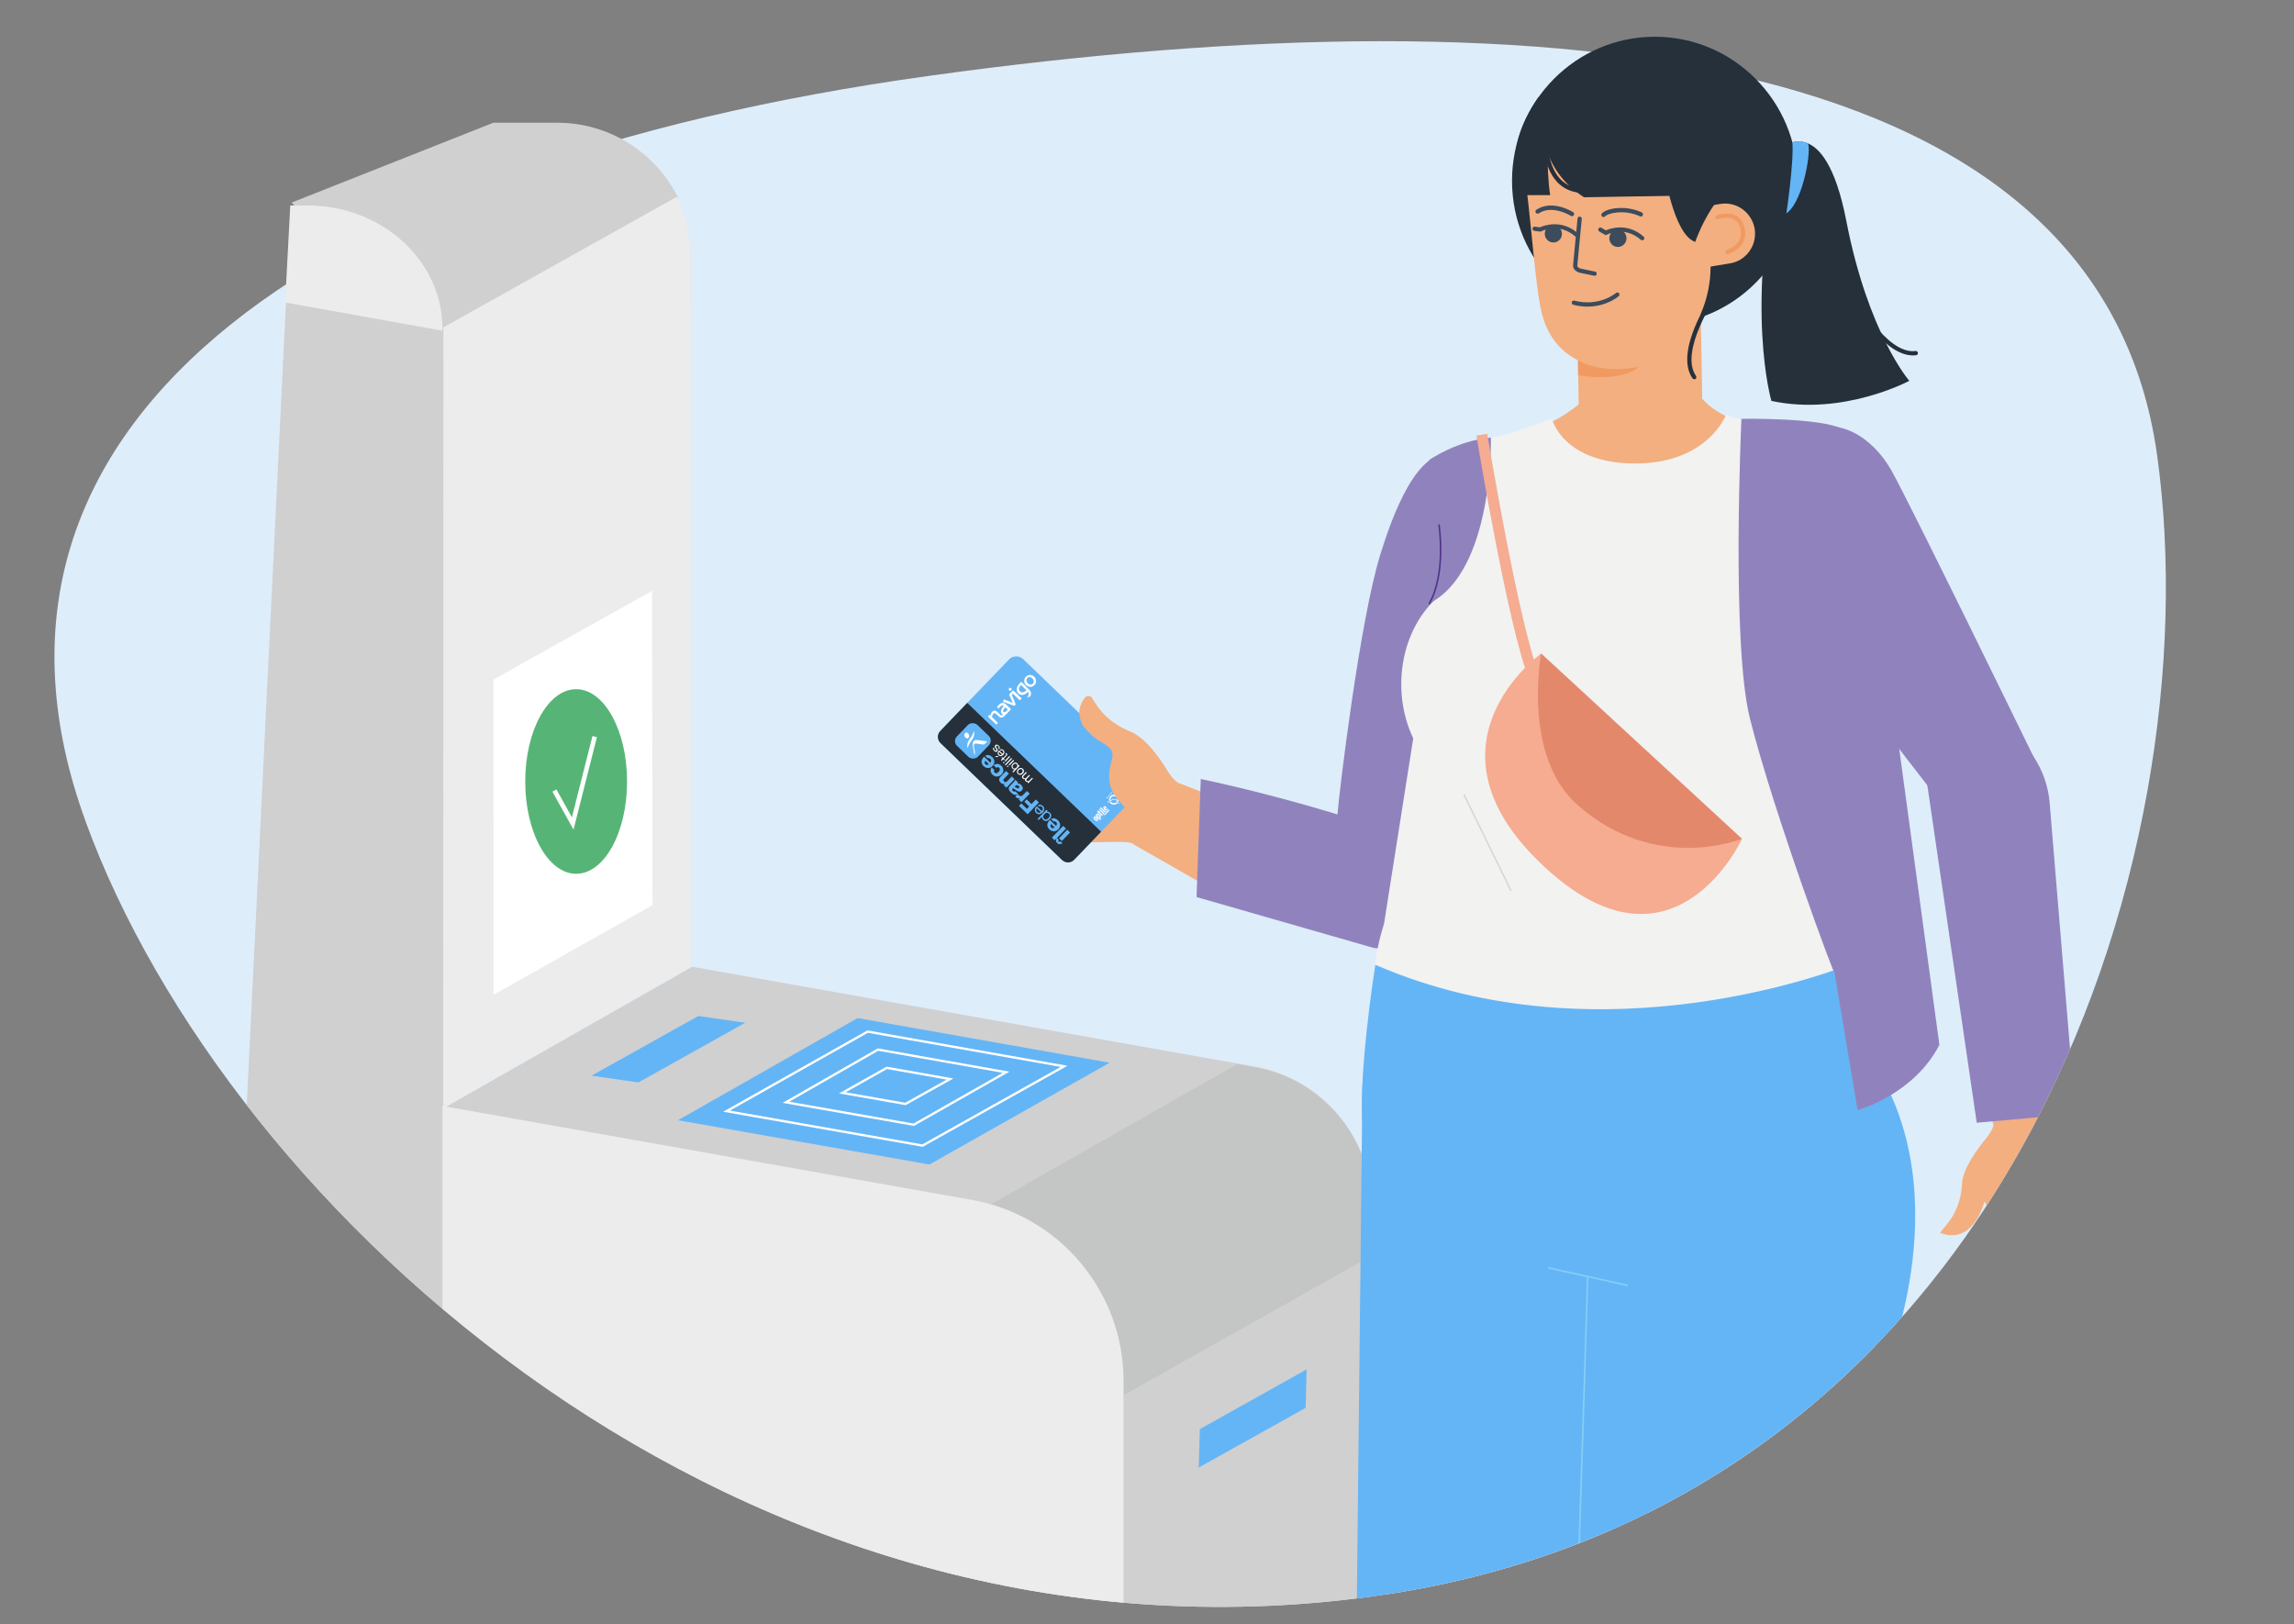 <?xml version="1.0" encoding="utf-8"?>
<svg xmlns="http://www.w3.org/2000/svg" xmlns:xlink="http://www.w3.org/1999/xlink" id="Calque_1" viewBox="0 0 500 354.07">
  <rect x="0" y="0" width="500" height="354.07" fill="#808080" stroke="none"/>
  <defs>
    <style>
      .cls-1, .cls-2, .cls-3, .cls-4, .cls-5, .cls-6, .cls-7, .cls-8 {
        fill: none;
      }

      .cls-9 {
        fill: #e4886c;
      }

      .cls-10 {
        fill: #d0d0d0;
      }

      .cls-11 {
        fill: #f2f2f1;
      }

      .cls-2, .cls-3, .cls-4, .cls-5, .cls-6, .cls-7, .cls-8 {
        stroke-miterlimit: 10;
      }

      .cls-2, .cls-4 {
        stroke: #fff;
      }

      .cls-12 {
        fill: #f5ac90;
      }

      .cls-13 {
        fill: #25303b;
      }

      .cls-14 {
        fill: #f1d1c4;
      }

      .cls-15 {
        fill: #deedfa;
      }

      .cls-16 {
        fill: #f09a62;
      }

      .cls-17 {
        fill: #64b5f6;
      }

      .cls-18 {
        fill: #c4c5c5;
      }

      .cls-3 {
        stroke: #4f338b;
      }

      .cls-3, .cls-5, .cls-6, .cls-8 {
        stroke-linecap: round;
        stroke-width: .34px;
      }

      .cls-4 {
        stroke-width: .5px;
      }

      .cls-19 {
        fill: #fff;
      }

      .cls-5 {
        stroke: #85cff4;
      }

      .cls-20 {
        fill: #3c4c5c;
      }

      .cls-21 {
        fill: #f3af80;
      }

      .cls-6 {
        stroke: #c4c4c4;
      }

      .cls-22 {
        fill: #9083bd;
      }

      .cls-7 {
        stroke: #f5ac90;
        stroke-width: 2.39px;
      }

      .cls-8 {
        stroke: #d7d7d6;
      }

      .cls-23 {
        fill: #65b5e6;
      }

      .cls-24 {
        fill: #56b576;
      }

      .cls-25 {
        clip-path: url(#clippath);
      }

      .cls-26 {
        fill: #ececec;
      }
    </style>
    <clipPath id="clippath">
      <path class="cls-1" d="M18.67,179.08C-12.3,94.23-19.74,20.53,117.7-1.18c264.69-41.8,340.24,12.23,352.47,100.45,12.22,88.21-33.08,229.59-170.92,248.69-137.83,19.1-249.63-84.03-280.59-168.88h0Z"/>
    </clipPath>
  </defs>
  <path class="cls-15" d="M18.67,179.08C-12.3,94.23,64.83,35.61,202.66,16.51c137.83-19.1,255.29-5.45,267.51,82.76,12.22,88.21-33.08,229.59-170.92,248.69-137.83,19.1-249.63-84.03-280.59-168.88h0Z"/>
  <g class="cls-25">
    <g>
      <g>
        <g>
          <path class="cls-10" d="M150.89,210.74l-54.3,30.89,148.12,490.86,54.3-30.89v-438.58c0-15.04-10.79-27.91-25.6-30.54l-122.52-21.74Z"/>
          <line class="cls-10" x1="96.54" y1="241.63" x2="244.66" y2="267.91"/>
          <path class="cls-10" d="M63.58,44.15l28.14,31.51,56.01-32.72c-4.84-9.6-14.79-16.19-26.28-16.19h-13.91"/>
          <path class="cls-10" d="M147.43,43.45l-38.58,23.54h41.7v-11.27c-.14-4.4-1.25-8.56-3.12-12.26Z"/>
          <path class="cls-26" d="M147.43,42.95l-50.99,28.52-.21,170.18,54.31-30.9V55.22c-.14-4.4-1.25-8.56-3.12-12.27Z"/>
          <polygon class="cls-10" points="62.36 65.32 31.54 695.87 96.44 707.11 96.65 71.5 62.36 65.32"/>
          <polygon class="cls-17" points="202.58 253.84 147.77 244.19 186.93 221.92 241.86 231.65 202.58 253.84"/>
          <path class="cls-18" d="M299,263.19c0-15.04-10.79-27.91-25.6-30.54l-3.78-.67-117.75,66.99,64.61,21.13,82.51-46.4v-10.51Z"/>
          <path class="cls-26" d="M96.44,241.08v466.53l148.45,25.45v-432.04c0-19.44-13.94-36.07-33.08-39.47l-115.37-20.47Z"/>
          <polygon class="cls-17" points="139.14 235.95 128.92 234.48 152.2 221.47 162.43 222.94 139.14 235.95"/>
          <polygon class="cls-17" points="261.28 319.89 261.51 311.52 284.79 298.51 284.57 306.89 261.28 319.89"/>
          <polygon class="cls-19" points="107.57 216.86 142.22 197.3 142.11 128.8 107.54 148.14 107.57 216.86"/>
          <path class="cls-26" d="M96.44,80.86v-9.22c0-14.83-13.17-26.85-29.42-26.85h-3.75l-1.12,21.14,34.29,6.16"/>
          <polygon class="cls-4" points="201.07 249.72 158.36 242.21 189.12 224.87 231.93 232.44 201.07 249.72"/>
          <polygon class="cls-4" points="199.16 245.17 171.3 240.28 191.37 228.79 219.29 233.73 199.16 245.17"/>
          <polygon class="cls-4" points="197.35 240.64 183.6 238.22 193.29 232.77 207.08 235.21 197.35 240.64"/>
        </g>
        <ellipse class="cls-24" cx="125.58" cy="170.35" rx="11.1" ry="20.12"/>
        <polyline class="cls-2" points="120.84 172.32 124.83 179.5 129.62 160.56"/>
      </g>
      <g>
        <g>
          <g>
            <path class="cls-21" d="M238.02,167.61c-.63.22-2.02.51-5,.8-1.01.1-2.06.18-3.14.27-.71.06-1.37.39-1.8.95-1.1,1.42-.68,2.79-.07,3.92.23.43.68.69,1.16.71,4.21.14,8.06.31,9.6.45.69-.65-.72-7.06-.74-7.1Z"/>
            <path class="cls-21" d="M256.65,170.62c-.81-.64-1.51-1.43-2.06-2.35-1.43-2.39-4.71-7.33-8.16-8.74-4.76-1.94-6.81-4.74-7.95-6.61-.59-.96-2.03-.96-2.57.04-2.76,5.14,4.42,9.68,4.42,9.68,0,0,.17.71-5.59-.86-1.85-.5-3.86-1.1-5.87-1.71-2.25,0-3.29,2.23-2.73,4.21.14.52.54.93,1.04,1.15,2.18,1,4.06,1.88,5,2.35.32.16.79,13.03,1.07,13.4,3.88.89,12.83,2.47,12.83,2.47.4.06.78.2,1.1.42l12.8,5.74,4.9-16.03-8.23-3.18v.02Z"/>
            <path class="cls-21" d="M244.35,172.91c-.62.25-1.98.61-4.95,1.03-2.9.41-4.82.11-7.89.47-.32.03-2.05.14-2.6,1.3-.79,1.63-.73,2.47.49,3.82.31.34.74.53,1.2.52,5.87-.1,12.7-.17,14.89-.07.65-.69-1.12-7.03-1.14-7.06h.01Z"/>
            <path class="cls-21" d="M243.82,178.24c-.41.14-1.27.37-3.12.62-3.83.53-7-.32-8.31,1.34-1.45,1.85.2,3.57,1.98,3.5,2.14-.08,9.18-.24,11.39-.17.47-.41-1.94-5.28-1.95-5.29h.01Z"/>
          </g>
          <g>
            <rect class="cls-17" x="214.29" y="145.22" width="25.69" height="40.5" rx="2.06" ry="2.06" transform="translate(-49.58 214.44) rotate(-46.11)"/>
            <path class="cls-13" d="M240.01,181.28l-5.91,6.16c-.7.72-1.85.74-2.57.06l-26.56-25.55c-.72-.7-.74-1.85-.06-2.57l5.91-6.16,29.18,28.08h0Z"/>
            <g>
              <rect class="cls-17" x="208.87" y="158.32" width="6.36" height="6.36" rx="1.45" ry="1.45" transform="translate(-51.35 202.35) rotate(-46.11)"/>
              <g>
                <path class="cls-19" d="M211.19,160.13c.13.33.02.69-.24.79-.27.1-.59-.09-.71-.42-.13-.33-.02-.69.24-.79.27-.1.59.09.71.42"/>
                <path class="cls-19" d="M213.04,161.32c-.93-.13-1.11.62-.99,1.36.1.59.19,1.1.3,1.72.02.14.1.12.13-.01s.03-.3,0-.49c-.04-.25-.16-.9-.23-1.3-.07-.37.18-.58.55-.52.43.07.97.14,1.45.21.33.04.71-.41.87-.61.03-.03.01-.07-.02-.08-.28-.03-1.22-.17-2.08-.29h.01Z"/>
              </g>
              <path class="cls-19" d="M212.21,159.52c-.25.82-.44.96-.82,1.51s-.61.99-.56,1.77c0,.2.06.33.13.1.25-.82.44-.96.82-1.51s.61-.99.56-1.77c0-.2-.06-.33-.13-.1Z"/>
            </g>
            <g>
              <path class="cls-19" d="M220.76,150.52l-.28.29h0l-.5.51s-.03.07-.02.1h0l.79,1.78-1.95-.75-.19.52.08.03c.54.19,1.07.39,1.59.56.42.16.73.27.82.3l.29-.3c-.03-.1-.17-.41-.34-.85-.18-.44-.35-.86-.52-1.27l.24-.24,1.45,1.4s.09.03.12,0l.28-.29s.03-.09,0-.12l-1.72-1.65s-.09-.03-.12,0h-.02ZM220.12,149.91l-.28.29s-.03.09,0,.12l.28.27s.09.03.12,0l.28-.29s.03-.09,0-.12l-.28-.27s-.09-.03-.12,0Z"/>
              <path class="cls-19" d="M217.15,157.96l.37-.38s-.71-.69-.81-.79-.22-.21-.34-.33c-.09-.08-.14-.14-.18-.17.03-.16.08-.29.13-.42.06-.14.12-.24.18-.3.11-.11.2-.14.27-.14.08,0,.19.06.32.18.06.06.14.13.27.24s.21.2.27.25l.17.17h0c.08.07.17.12.25.13.12.02.24.02.35,0,.12-.03.24-.11.37-.19.12-.08.24-.19.35-.31l.38-.4h.01s.8-.84.8-.84c0,0,.03-.07.01-.1,0,0,0-.01-.02-.02h-.01s-.06-.07-.23-.24-.41-.4-.71-.68c-.18-.17-.32-.28-.45-.33-.13-.06-.27-.08-.4-.07-.14,0-.29.06-.43.14-.13.09-.28.2-.41.34-.09.09-.16.17-.2.22s-.08.09-.1.11l-.04.06.3.38.07-.07c.06-.07.1-.12.13-.16s.08-.08.12-.13c.08-.08.16-.14.21-.2.07-.06.13-.09.19-.11.09-.04.18-.06.24-.03.06.01.12.03.19.09-.12.16-.22.3-.31.43-.1.16-.17.29-.21.4-.07.18-.1.35-.08.51.01.17.09.31.21.43.08.08.17.12.25.16-.01,0-.02.02-.04.03-.07.06-.12.09-.18.11-.07.03-.13.04-.19.03-.04,0-.1-.03-.13-.07h0l-.11-.11c-.07-.07-.16-.14-.25-.25-.1-.1-.23-.23-.38-.37-.18-.17-.37-.25-.56-.25s-.39.09-.54.24c-.08.08-.16.2-.22.34-.06.12-.11.29-.17.48l-.17-.17-.38.39,1.85,1.78v-.03ZM219.36,154.38c.1.1.19.18.24.23l.06.06s-.03.03-.04.06c-.03.03-.06.07-.08.09-.08.08-.14.14-.21.2-.07.06-.14.11-.21.14-.09.04-.17.07-.23.08-.07,0-.12-.02-.19-.08-.06-.06-.07-.1-.07-.18,0-.09.02-.17.07-.23.04-.11.12-.23.23-.38.07-.1.13-.18.18-.22.04.04.09.09.13.12l.13.12h-.01Z"/>
              <path class="cls-19" d="M225.09,149.61c-.14.07-.29.11-.44.12h0c-.18,0-.35-.02-.53-.09h0c-.18-.07-.33-.17-.47-.3h0c-.13-.13-.23-.27-.3-.42h0c-.07-.16-.11-.32-.11-.5h0c0-.17.03-.32.09-.48h0c.07-.16.16-.29.28-.41h0c.12-.12.25-.22.4-.29h0c.14-.07.3-.1.45-.11h0c.18,0,.35.02.51.09h0c.16.07.31.17.44.3h0c.13.13.24.28.31.45h0c.08.17.11.34.1.53h0c0,.16-.03.3-.09.43h0c-.06.14-.14.28-.27.4h0c-.11.12-.24.21-.38.28h0ZM223.77,148.05c-.03.07-.04.16-.04.24h0c0,.11.02.22.08.33h0c.06.12.13.22.22.31h0c.11.1.22.18.34.23h0c.12.06.24.07.38.06h0c.08,0,.14-.03.21-.07h0c.07-.03.13-.08.19-.14h0c.07-.07.11-.13.14-.22h0c.03-.08.04-.16.04-.24h0c0-.11-.02-.23-.08-.34h0c-.06-.11-.12-.22-.22-.31h0c-.1-.1-.21-.17-.33-.22h0c-.12-.06-.24-.08-.38-.07h0c-.08,0-.14.02-.22.06h0c-.08.03-.14.09-.2.14h0c-.07.08-.12.14-.14.22h0v.02Z"/>
              <path class="cls-19" d="M223.56,149.54c-.19-.18-.38-.37-.58-.56-.09-.09-.17-.16-.22-.21l-.11-.11s-.09-.03-.12,0h0l-.19.2c-.18.19-.31.34-.42.5s-.19.31-.24.48c-.08.23-.09.45-.06.69.04.22.16.43.32.6s.35.28.54.32.37.04.54,0c.18-.03.37-.11.54-.23s.33-.24.48-.39l.02-.02c.08.09.13.19.16.29.02.11,0,.25-.07.43-.04.11-.12.23-.21.34-.03.03-.06.08-.09.11.22-.01.44-.06.66-.12.08-.13.13-.25.17-.38.06-.2.06-.4,0-.6s-.19-.39-.39-.59c-.11-.1-.23-.22-.37-.34s-.25-.24-.39-.37v-.03ZM223.6,150.32c.06.06.1.1.13.13h0c-.1.11-.2.2-.3.27-.11.07-.21.12-.31.16-.14.06-.28.07-.41.04s-.25-.09-.38-.2-.19-.23-.22-.38-.02-.29.03-.44c.04-.12.1-.22.16-.31.07-.09.13-.18.23-.29.12.11.23.22.34.32.12.12.23.22.31.3.16.16.3.29.41.4Z"/>
            </g>
            <g>
              <g>
                <path class="cls-19" d="M223.91,170.6l.14-.16h0c-.19.04-.37,0-.51-.16-.07-.07-.11-.13-.13-.21-.02-.08-.02-.16.02-.24-.09.02-.18.02-.27,0s-.17-.07-.23-.13c-.06-.06-.1-.1-.12-.16-.03-.06-.06-.11-.06-.16,0-.06,0-.11.02-.17s.06-.11.11-.17l.74-.78.18.17-.66.69s-.06.07-.08.1-.03.07-.04.1c0,.03,0,.07.01.11.01.03.04.08.09.12.09.08.18.12.28.12s.19-.04.27-.12l.63-.65.18.17-.66.69s-.06.07-.08.1-.03.07-.04.1c0,.03,0,.07.01.11.01.03.04.08.08.11.06.04.1.08.16.09s.11.02.16,0c.04,0,.1-.02.13-.04.04-.02.07-.04.09-.07l.63-.65.18.17-1.01,1.05-.17-.16-.03.02Z"/>
                <path class="cls-19" d="M222.69,168.82c-.09.04-.18.08-.27.08s-.18,0-.28-.03c-.09-.03-.18-.09-.27-.17s-.14-.17-.18-.25-.06-.18-.04-.27c0-.09.03-.18.07-.27.04-.09.1-.17.18-.24s.16-.14.24-.19.18-.08.27-.08.18,0,.28.03c.09.03.18.09.27.17s.14.17.18.25.06.18.04.27c0,.09-.02.18-.07.27s-.1.17-.18.24-.16.14-.24.19ZM222.87,168.26c.03-.07.04-.13.04-.19,0-.07,0-.12-.03-.18-.02-.06-.06-.11-.1-.14s-.1-.08-.16-.1c-.06-.02-.12-.03-.18-.02-.07,0-.12.02-.19.06s-.13.08-.19.14-.11.13-.13.2-.04.13-.06.19c0,.07,0,.12.03.18.02.06.06.11.1.14s.1.08.16.1.12.03.18.02c.07,0,.12-.02.19-.06s.13-.08.19-.14.11-.13.13-.2h.01Z"/>
                <path class="cls-19" d="M220.65,168.23l.52-.54h0c-.09.02-.17.02-.25,0-.09-.03-.17-.09-.24-.16-.08-.08-.13-.17-.17-.25s-.04-.18-.03-.27c0-.09.03-.18.08-.27s.1-.17.18-.24.16-.13.23-.19c.09-.04.17-.08.25-.09s.18,0,.27.03.18.08.25.16c.02.02.06.06.08.09s.04.08.07.12.03.09.04.13v.14h0l.13-.13.18.17-1.4,1.45-.18-.17h-.01ZM220.77,166.86c-.03.06-.06.12-.07.18,0,.07,0,.12.02.19s.06.12.11.18.12.09.18.11c.07.01.12.02.19,0,.07-.01.12-.03.18-.08.06-.03.11-.08.16-.13.04-.06.09-.11.12-.17.03-.06.06-.12.07-.19,0-.07,0-.12-.02-.19s-.06-.12-.12-.18-.12-.09-.19-.11c-.07-.01-.12-.01-.19,0s-.12.04-.18.08c-.06.03-.11.09-.17.13-.04.04-.09.1-.12.17h.03Z"/>
                <path class="cls-19" d="M219.83,167.03l-.2.21-.18-.17.2-.21.18.17ZM219.84,166.68l1.01-1.05.18.17-1.01,1.05-.18-.17Z"/>
                <path class="cls-19" d="M219.02,166.67l1.4-1.45.18.17-1.4,1.45-.18-.17Z"/>
                <path class="cls-19" d="M218.97,166.2l-.2.21-.18-.17.2-.21.18.17ZM218.98,165.85l1.01-1.05.18.17-1.01,1.05-.18-.17Z"/>
                <path class="cls-19" d="M218.28,165.19l.14-.16.21.2.63-.65s.03-.03.04-.06v-.04s-.01-.03-.02-.06c-.01-.02-.03-.04-.07-.07l-.08-.08.14-.16.13.12s.08.08.11.12c.02.03.04.08.04.11s0,.08-.02.11c-.02.04-.06.08-.1.13l-.64.66.18.18-.14.16-.18-.18-.3.31-.18-.17.3-.31-.21-.2h0Z"/>
                <path class="cls-19" d="M218.31,163.31c.13.01.27.08.39.2.09.08.14.17.18.25s.06.18.04.27c0,.09-.03.18-.08.27-.04.09-.1.18-.18.25-.08.08-.16.14-.24.19s-.18.07-.27.08-.18,0-.27-.03-.17-.08-.23-.16c-.09-.09-.16-.19-.18-.28-.02-.1-.02-.2,0-.29.02-.1.06-.19.11-.27.06-.09.11-.16.18-.22l.79.75s.08-.09.11-.14c.02-.06.04-.11.04-.17s0-.12-.03-.18c-.02-.06-.07-.12-.12-.17-.08-.07-.16-.11-.23-.12s-.16,0-.24.07l-.17-.17c.13-.1.28-.13.41-.12v-.02ZM217.7,164.03s-.03.1-.03.16.01.1.03.16.06.1.1.13.09.08.14.09.1.02.16.02.1-.01.16-.03c.04-.02.1-.06.13-.09l-.61-.58s-.07.09-.09.14h.01ZM217.13,165.06l.51-.14-.13-.12-.61.06.22.21h.01Z"/>
                <path class="cls-19" d="M217.69,163.04v-.12s-.03-.08-.06-.12-.06-.08-.09-.11c-.02-.02-.06-.06-.09-.08s-.07-.04-.1-.06c-.03-.01-.07-.02-.11-.01-.03,0-.07.02-.1.06-.04.04-.06.1-.04.16.01.06.03.11.08.18s.08.13.13.2c.04.07.09.13.12.21.03.07.04.14.04.21s-.03.14-.1.21c-.06.06-.11.09-.17.1-.06.01-.12.02-.18,0-.06-.01-.12-.03-.18-.07s-.11-.08-.16-.12c-.06-.06-.11-.11-.16-.18-.04-.06-.07-.12-.08-.18-.01-.07-.01-.12,0-.19.02-.07.06-.13.11-.2l.18.17s-.04.08-.06.11v.11s.02.07.04.1c.02.03.04.07.08.09.02.02.06.04.09.07s.07.03.09.04c.03,0,.07.01.09,0,.03,0,.06-.02.09-.04.03-.03.04-.07.04-.1,0-.04-.01-.08-.03-.12s-.04-.09-.08-.13c-.03-.04-.07-.1-.1-.14-.03-.06-.07-.1-.09-.16-.03-.06-.04-.11-.06-.16v-.16c.01-.06.04-.1.09-.16.07-.07.12-.1.19-.12s.13-.02.2,0,.13.04.2.09c.07.04.12.09.18.14s.11.11.14.18c.04.07.07.13.08.2.01.07.01.13,0,.2-.02.07-.06.13-.12.21l-.18-.17s.06-.08.07-.12l-.02-.02Z"/>
              </g>
              <g>
                <path class="cls-17" d="M231.17,183.43l.45.44-.92.14-.54-.52.11-.92.45.44-.07.5.49-.08h.02ZM231.44,183.32l-.61-.59,1.79-1.86.61.59-1.79,1.86Z"/>
                <rect class="cls-17" x="229.03" y="181.17" width="3.55" height=".85" transform="translate(-60.08 222.04) rotate(-46.11)"/>
                <path class="cls-17" d="M230.19,180.03c.23-.27.25-.58,0-.82-.14-.14-.35-.21-.54-.13l-.58-.55c.52-.32,1.11-.12,1.52.28.61.59.66,1.35.07,1.97-.55.58-1.4.54-1.95.01-.66-.64-.52-1.46.12-2.07l1.37,1.32M229.11,179.64c-.19.22-.21.53,0,.73.21.21.51.19.76,0l-.75-.73h-.01Z"/>
                <path class="cls-17" d="M228.1,176.51l.24.23-.19.2h0c.23-.08.49.03.69.22.45.43.33,1.01-.07,1.42s-.95.55-1.41.12c-.14-.14-.31-.41-.25-.69h0l-.72.74-.24-.23,1.95-2.03M228.61,177.34c-.32-.31-.71-.16-.97.12-.28.29-.4.68-.08,1s.71.14.99-.14.38-.68.07-.97"/>
                <path class="cls-17" d="M226.17,175.56c.38-.27.78-.21,1.11.1.47.45.38.99-.03,1.45-.42.44-1.02.49-1.42.1-.52-.5-.21-1.13.14-1.47l1.1,1.05c.25-.24.32-.61,0-.92-.2-.19-.43-.22-.65-.08l-.23-.23M226.02,176.19c-.21.24-.21.59.02.82.25.24.59.2.82,0l-.84-.81h0Z"/>
                <polygon class="cls-17" points="223.98 177.49 222.09 175.67 222.61 175.13 223.83 176.31 224.32 175.78 223.27 174.76 223.77 174.25 224.82 175.27 225.77 174.28 226.44 174.92 223.98 177.49"/>
                <path class="cls-17" d="M222.64,174.85l-.6-.56.31-.32h0c-.32.14-.64.07-.91-.19-.04-.04-.09-.1-.13-.16l.53-.55c.06.1.11.18.2.27.3.29.66.23.89,0l.89-.92.61.59-1.79,1.86h.01Z"/>
                <path class="cls-17" d="M221.89,173.02c-.24.23-.51.28-.78.22-.25-.07-.51-.23-.72-.44-.44-.42-.78-.93-.27-1.46l.79-.82c.16-.16.32-.33.39-.54l.61.59c-.03.08-.08.14-.13.21.32-.01.61.14.83.37.35.34.47.79.09,1.17-.59.61-1.2-.08-1.71-.4-.12-.08-.22-.1-.33.02-.13.14-.02.35.11.48.17.17.35.19.53.06l.58.55M222.03,171.3c-.29-.28-.54-.21-.9.19.13.03.31.17.48.27.17.1.33.16.48,0s.09-.32-.06-.45"/>
                <path class="cls-17" d="M219.36,171.7l-.6-.56.24-.25h0c-.3.08-.66-.04-.89-.27-.62-.6-.23-1.1.02-1.36l1.15-1.2.61.59-.86.9c-.24.25-.52.49-.19.81.23.22.52.12.71-.08l.97-1.02.61.59-1.79,1.86h.01Z"/>
                <path class="cls-17" d="M216.73,167.84c-.14.17-.11.41.04.55.34.33.68.09.92-.17.23-.24.37-.59.11-.84-.21-.2-.44-.19-.65-.01l-.59-.56c.53-.44,1.2-.37,1.69.11.56.54.61,1.33.06,1.89s-1.35.65-1.95.08c-.47-.44-.64-1.09-.21-1.62l.59.56h-.01Z"/>
                <path class="cls-17" d="M215.85,166.24c.23-.27.25-.58,0-.82-.14-.14-.35-.21-.54-.13l-.58-.55c.53-.32,1.11-.12,1.52.28.61.59.66,1.35.07,1.97-.55.58-1.4.54-1.95.01-.66-.64-.52-1.46.12-2.07l1.37,1.32M214.77,165.85c-.19.22-.21.53,0,.73.21.21.51.19.76,0l-.75-.73h-.01Z"/>
              </g>
            </g>
            <polygon class="cls-19" points="241.84 176.62 240.8 177.71 240.64 177.56 241.7 176.47 241.84 176.62 241.84 176.62"/>
            <polygon class="cls-19" points="239.25 179.29 239.27 179.31 241.85 176.63 241.83 176.61 239.25 179.29 239.25 179.29"/>
            <path class="cls-19" d="M238.73,177.95c-.11-.02-.21.01-.3.11-.09.09-.12.19-.09.3.02.11.11.23.25.37.14.13.27.21.38.23.11.02.21,0,.3-.1.09-.09.12-.19.1-.3s-.11-.23-.25-.38c-.14-.13-.27-.22-.38-.24h-.01ZM239.13,178.65s.03.08,0,.1c-.02.02-.06.02-.1,0s-.12-.1-.25-.22-.21-.21-.23-.24-.03-.07,0-.1c.02-.02.06-.02.1,0,.03.02.12.1.25.22s.2.2.23.24h0Z"/>
            <path class="cls-19" d="M239.54,177.45s-.08-.07-.1-.08c-.07-.04-.13-.08-.2-.08s-.12.02-.18.08c-.03.03-.06.07-.08.1s-.03.07-.03.11l-.06-.03-.16.17,1.05,1.01.2-.2-.23-.23s.03,0,.06-.03c.02-.01.04-.04.08-.07.06-.06.09-.12.09-.2s-.03-.14-.09-.21c-.03-.04-.07-.08-.1-.11l-.11-.11s-.08-.08-.12-.11h-.02ZM239.59,177.92s.09.09.1.11c.02.02.03.04.03.07s0,.04-.02.07l-.03.03s-.02.01-.03.01l-.55-.53.04-.07h0s.04-.03.07-.03.04.01.08.03c.02.02.06.04.09.08l.11.11.13.13h-.01Z"/>
            <path class="cls-19" d="M239.78,176.87l-.12.12.51.49s.07.06.1.06c.02,0,.06-.02.1-.07l.11.11-.11.11c-.07.07-.12.1-.19.1s-.13-.03-.2-.09l-.52-.5-.08.08-.11-.11.08-.08-.24-.23.2-.2.24.23.12-.12.11.11h0Z"/>
            <path class="cls-19" d="M240.75,177.3l-.2.2-.83-.8.19-.2.83.8h.01ZM239.87,176.45l-.19.2-.19-.18.19-.2.19.18h0Z"/>
            <path class="cls-19" d="M241.12,176.91l-.12.12s-.1.08-.16.08-.11-.02-.17-.08l-.91-.87.2-.2.9.86s.04.03.07.03.04-.02.08-.04l.11.11h0Z"/>
            <path class="cls-19" d="M241.13,175.91c-.11-.11-.21-.18-.31-.19-.09-.02-.18.01-.25.09-.09.09-.12.19-.09.31.02.11.11.23.24.37.14.13.27.21.38.23.11.02.21,0,.29-.09.08-.08.11-.16.11-.22s-.03-.14-.11-.21l-.14.14s.04.06.06.08c0,.02,0,.04-.02.07-.02.03-.07.03-.1,0-.04-.02-.12-.09-.24-.21l.28-.29-.09-.09h.01ZM240.83,176.18c-.08-.08-.12-.12-.14-.16-.01-.03-.01-.06.01-.09.02-.02.06-.03.09-.01s.09.07.16.13l-.12.12h.01Z"/>
            <path class="cls-19" d="M243.74,174.8h0c-.09-.11-.13-.18-.19-.28.07-.25-.03-.56-.23-.76-.31-.3-.79-.28-1.07.02-.16.16-.22.38-.21.58-.16,0-.3.1-.3.1-.03-.31.06-.64.3-.89.41-.43,1.09-.45,1.52-.04.35.34.42.85.21,1.26h-.02Z"/>
            <path class="cls-19" d="M242.12,174.7c.03.07.07.11.13.17.32.3.8.29,1.1-.02h0c.06.09.1.14.18.23-.06.06-.12.11-.18.16-.41.25-.95.22-1.31-.13-.09-.09-.16-.18-.21-.29,0,0,.12-.11.3-.11h-.01Z"/>
            <path class="cls-19" d="M242.59,174.15s.07.04.1.08h.03l.06-.03s.04-.02.07.01l.04.06s0-.04.02-.07c0,0,.04-.03.08,0,0,0,.03.04.06.03,0,0,.02,0,.09-.04.02-.02.06-.03.06-.03.08,0,.1.07.1.07,0,0,.1.25.23.45,0,0,.2.33.45.45l-.1.1c-.43-.21-.68-.86-.68-.86,0,0-.02-.07-.06-.04-.01,0-.01.01-.03.02,0,0-.06.06-.11-.02-.04-.06-.06,0-.06,0-.02.07-.06.03-.06.03-.02-.01-.06-.04-.06-.04-.02-.01-.03,0-.03,0l-.06.03h-.08l-.09-.08h-.07s-.07.12-.07.12c0,0-.03.06-.1.1-.06.03-.14.07-.27.08-.12,0-.24.07-.24.07-.23.12-.33.38-.33.38l-.1-.1s.07-.23.34-.39c0,0,.13-.09.34-.1,0,0,.07,0,.14-.03,0,0,.07-.02.13-.1.07-.1.12-.16.12-.16,0,0,.06-.07.11-.01h0v.03Z"/>
            <path class="cls-19" d="M241.39,173.82l-.07.07h.2l.09-.08h-.18c.12-.12.04-.19.04-.19-.06-.06-.14.04-.14.04l-.17.17.19.25.07-.07-.17-.23.09-.09s.02-.03.07,0c0,0,.06.06,0,.12h-.02Z"/>
            <polygon class="cls-19" points="241.96 173.05 242.07 172.92 242.05 172.9 241.75 173.22 241.77 173.25 241.88 173.12 242.05 173.36 242.12 173.28 241.96 173.05 241.96 173.05"/>
            <path class="cls-19" d="M241.67,173.6v-.14l.11.03-.11.11h0ZM241.62,173.35l.03.42.03-.03v-.1l.12-.14.08.02.08-.08-.34-.1h0Z"/>
            <path class="cls-19" d="M242.33,172.84l-.07.07-.08-.11.07-.07s.04-.04.09,0c0,0,.06.06,0,.12h-.01ZM242.41,172.64c-.06-.06-.14.04-.14.04l-.17.17.19.25.07-.07-.08-.1.1-.1c.12-.12.03-.19.03-.19h0Z"/>
            <g>
              <path class="cls-19" d="M246.83,169.89c-1.46.32-2.87,1.82-3.1,2.09l1.37,1.32,2.29-2.38-.56-1.04h0Z"/>
              <path class="cls-23" d="M246.15,170.6l.41.62-.1.1c-.13.11-.39.21-.49,0-.08-.14-.02-.35.13-.53.02-.03-.02-.13-.02-.13l-.02.02c-.22.24-.32.48-.27.69h0s-.17-.24-.17-.24l-.11.11.33.5c-.27-.11-.53-.19-.82.02-.07.04-.09.07-.16.13-.18.19-.28.4-.2.53.13.22.51-.22.62-.1.07.08-.01.24-.11.34-.08.08-.17.14-.23.18l.04.11c.08-.06.16-.11.22-.18.29-.3.3-.51.21-.62-.16-.19-.54.24-.62.1-.06-.09.07-.23.13-.31.03-.03.07-.06.09-.08.02,0,.01-.03,0-.08h0s.12.18.16.23c.02.03.04.04.11.04.06,0,.1,0,.08-.02-.07-.09-.12-.18-.19-.27.41.02.78.19.78.19l.11-.11-.19-.27h0c.16.1.41.02.63-.2.08-.08.12-.13.13-.17.01-.04.02-.07-.01-.12-.02-.03-.14-.21-.14-.21l.28-.29s.02-.04-.03-.16l-.31.33-.13-.21.37-.38s.03-.03-.03-.14l-.52.54h.04Z"/>
            </g>
          </g>
          <path class="cls-21" d="M256.65,170.62c-.81-.64-1.51-1.43-2.06-2.35-1.43-2.39-4.71-7.33-8.16-8.74-5.46-2.21-7.35-5.57-8.4-7.36-.33-.56-1.14-.63-1.53-.11-1.74,2.27-1.38,4.47-.38,6.28.65.73,1.32,1.45,2.04,2.11.83.78,1.86,1.23,2.78,1.87.69.48,1.48,1.13,1.55,2.03.08,1.07-.48,2.2-.62,3.27-.2,1.41-.18,2.86.32,4.2.45,1.22,1.25,2.28,2.11,3.24.81.9,1.89,1.69,2.56,2.7.53.81.44,1.77.34,2.68-.12,1.1-.16,2.19-.24,3.3l.22.38,18.55,10.61-.85-20.9-8.23-3.18v-.02Z"/>
        </g>
        <g>
          <path class="cls-22" d="M291.51,177.52c-16.53-5.03-29.79-7.71-29.79-7.71l-.92,25.73,38.53,11.07c10.69,1.68,20.7-5.63,22.46-16.42l7.55-45.59c1.68-8.17,7.04-38.75-12.18-45.32-8.01-2.73-13.72,13.2-16.34,21.7-4.49,14.56-9.04,52.49-9.31,56.61v-.05Z"/>
          <ellipse class="cls-13" cx="360.68" cy="39.42" rx="31.12" ry="31.41"/>
          <path class="cls-21" d="M370.66,66.88l.43,24.27c.08,4-5.87,8.42-13.29,9.85-7.41,1.46-13.47-.62-13.56-4.63l-.43-24.27c-.08-4,5.87-8.42,13.29-9.85,7.41-1.46,13.47.62,13.56,4.63Z"/>
          <path class="cls-21" d="M356.18,80.08s-17.48,3.44-20.51-13.5c-1-5.63-1.62-13.77-2.52-21.86-.62-5.74-1.62-12.85-1.24-14.48l33.55-5.47c2.06,3.03,3.49,6.68,4.14,10.69l2.9,18.13c2.03,12.85-5.09,24.68-15.91,26.44"/>
          <path class="cls-21" d="M364.95,46.1l1.68,13.01,10.44-1.7c3.54-.57,5.95-3.95,5.38-7.52-.6-3.57-3.92-6.01-7.47-5.44,0,0-10.04,1.65-10.04,1.65Z"/>
          <path class="cls-13" d="M362.62,36.76l15.72,2.79c-5.87,4.33-8.85,13.18-8.85,13.18-4.82-1.62-6.85-15.96-6.85-15.96h-.03Z"/>
          <path class="cls-20" d="M347.55,60.12c.22,0,.41-.16.46-.38.05-.24-.11-.49-.35-.54l-3.03-.62c-.51-.11-.87-.41-.84-.7l.97-10.15c.03-.27-.16-.51-.41-.51-.27-.03-.51.16-.51.41l-.97,10.15c-.08.78.57,1.49,1.57,1.7l3.03.62h.08v.03Z"/>
          <path class="cls-20" d="M357.94,52.38c.14,0,.27-.05.35-.16.16-.19.14-.49-.05-.65-3.49-3.08-7.25-1.79-8.23-1.35l-.97-.57c-.22-.14-.49-.05-.62.16-.14.24-.05.51.16.65l1.41.81.22-.11s3.87-2.03,7.41,1.11c.08.08.3.11.3.11h.03Z"/>
          <ellipse class="cls-20" cx="352.64" cy="51.94" rx="1.87" ry="1.89"/>
          <path class="cls-20" d="M343.63,51.67c.14,0,.27-.05.35-.16.16-.19.14-.49-.05-.65-3.63-3.19-7.55-1.65-8.33-1.3l-1.06-.16c-.24-.03-.49.16-.51.41s.16.49.41.51l1.35.19.14-.08s3.87-2.03,7.41,1.11c.08.08.3.11.3.11v.03Z"/>
          <path class="cls-16" d="M376.48,55.38h.14c.11-.03,2.25-.65,3.25-2.46.57-1.03.68-2.22.3-3.54-.32-1.14-.95-1.95-1.87-2.41-1.79-.92-4.03-.08-4.11-.05-.24.08-.35.35-.27.6.08.24.35.35.6.27.03,0,1.95-.73,3.38,0,.68.35,1.14.95,1.38,1.84.3,1.08.22,2.03-.22,2.81-.81,1.46-2.68,2-2.68,2-.24.05-.41.32-.32.57.05.22.22.35.43.35v.03Z"/>
          <path class="cls-20" d="M343.03,46.91c.14-.22.08-.51-.14-.65-.19-.14-4.6-2.84-8.01-.54-.22.14-.27.43-.14.65.16.22.43.27.65.14,2.95-1.98,6.98.54,7.01.54.08.08.24.08.24.08.14,0,.3-.08.38-.22Z"/>
          <path class="cls-20" d="M349.5,47.34c.14,0,.27-.08.35-.19.49-.62,4.06-1.62,7.6,0,.24.11.54,0,.62-.24s0-.51-.24-.62c-3.84-1.73-7.87-.81-8.71.27-.16.19-.11.49.08.65.11.08.3.11.3.11v.03Z"/>
          <path class="cls-16" d="M357.27,79.95c-4.46,3.63-13.29,1.81-13.29,1.81l-.05-3.22c5.71,3.22,13.31,1.41,13.31,1.41h.03Z"/>
          <path class="cls-20" d="M346.06,66.83c4.11,0,6.63-2.16,6.76-2.27.19-.16.22-.46.05-.65s-.46-.22-.65-.05c-.03.03-3.6,3.08-9.06,1.68-.24-.08-.51.08-.57.32-.08.24.08.51.32.57,1.14.3,2.16.41,3.14.41h0Z"/>
          <path class="cls-13" d="M369.28,82.68c.11,0,.19-.03.27-.08.22-.14.24-.43.11-.65-3.73-5.36,4.36-17.34,4.44-17.45.16-.22.11-.51-.11-.65-.22-.16-.51-.11-.65.11-.35.51-8.55,12.61-4.44,18.51.08.11.24.19.38.19v.03Z"/>
          <path class="cls-13" d="M336.46,26.65l34.66-4.65,1.84,20.54-27.71.46c-10.15-6.55-8.77-16.34-8.77-16.34h-.03Z"/>
          <path class="cls-13" d="M337.38,27.59l-1.98-6.52c-9.04,12.8-3.54,21.46-3.54,21.46h6.01c-.92-6.06-.46-14.94-.46-14.94h-.03Z"/>
          <path class="cls-13" d="M345.28,42.04c.24,0,.46-.22.46-.46,0-.24-.22-.46-.46-.46-2.16,0-3.95-.73-5.25-2.14-3.08-3.33-2.71-9.44-2.71-9.5.03-.24-.19-.49-.43-.49-.24-.03-.49.19-.49.43,0,.27-.41,6.58,2.95,10.2,1.49,1.62,3.49,2.44,5.93,2.44v-.03Z"/>
          <path class="cls-20" d="M338.57,49.08c1.03,0,1.87.84,1.87,1.89,0,1.06-.84,1.89-1.87,1.89s-1.87-.84-1.87-1.89c0-1.06.84-1.89,1.87-1.89Z"/>
          <path class="cls-13" d="M388.17,32.33c-8.09,34.61-2.08,55.06-2.08,55.06,15.67,3.36,30.06-4.38,30.06-4.38,0,0-8.96-10.28-13.72-34.82-4.76-24.54-14.26-15.86-14.26-15.86h0Z"/>
          <path class="cls-17" d="M393.93,31.22c-1.52-.78-3.27-.19-3.27-.19.38,4.28-1.3,15.48-1.3,15.48,3.82-2.6,5.63-14.75,4.6-15.29h-.03Z"/>
          <path class="cls-13" d="M417.98,77.19c.05-.08.05-.16.05-.27-.03-.27-.27-.43-.51-.41-6.41.84-13.15-11.96-13.2-12.09-.11-.22-.41-.3-.62-.19s-.3.41-.19.62c.3.54,7.09,13.5,14.15,12.58.16-.03.35-.24.35-.24h-.03Z"/>
          <path class="cls-14" d="M405.02,264.16c12.12,50.25-10.28,119.57-10.28,119.57l-44.32-2.98,3.6-125.14"/>
          <path class="cls-14" d="M355.83,263.7c12.12,50.25-10.28,119.57-10.28,119.57l-44.32-2.98,3.6-125.14"/>
          <path class="cls-11" d="M401.18,173.22l.46-62.77-73.68-15.42c-7.04.43-12.2,3-12.2,3-2.35,15.42-2.35,28.76-2.35,28.76l-11.74,74.54c-6.12,19.13.16,41.7.16,41.7h111.02s-4.06-10.47-4.06-10.47c-1.3-4.68-7.39-17.59-5.79-22.24l-1.87-37.07.05-.03Z"/>
          <ellipse class="cls-11" cx="324.39" cy="149.14" rx="18.97" ry="23.3"/>
          <path class="cls-17" d="M364.3,276.36s-18.26,78.33-17.89,78.44l-.35,115.48c38.61,5.6,62.53-.62,62.53-.62l1.49-168.36c2.27-6.3,18.67-46.57-6.39-75.98-4.84-14.58.38-10.66-.7-15.02,0,0-53.14,21.81-103.23,0,0,0-4.25,26.81-2.52,37.12,3.63,21.46,67.08,28.93,67.08,28.93h-.03Z"/>
          <path class="cls-21" d="M344.33,87.96c-7.98,6.63-16.42,7.12-16.42,7.12-.84,7.22,5.93,16.02,12.09,15.94l25.92.16c6.39-.08,13.07-3.36,13.15-10.9l1.87-8.06s-6.09-.95-9.85-5.22l-26.73.95-.03.03Z"/>
          <path class="cls-22" d="M311.51,100.27v31.28c14.1-7.12,13.45-36.15,13.45-36.15-7.36.6-13.45,4.87-13.45,4.87Z"/>
          <path class="cls-11" d="M376.29,90.34c2.79,1.62,7.04,1.35,7.04,1.35l1.95,31.77-53.47,1.03s-7.14-28.95-5.2-29.33,11.63-3.9,11.63-3.9c0,0,2.35,9.77,18.21,9.77,15.86,0,19.81-10.71,19.81-10.71l.03.03Z"/>
          <path class="cls-22" d="M401.64,93.56c-4.57-2.57-22.08-2.27-22.08-2.27,0,0-2.27,49,1.87,65.4,5.22,20.75,19.13,58.09,18.29,54.98l.05-.11,5.11,30.44s12.2-3.33,17.83-14.23l-11.96-88.16"/>
          <path class="cls-7" d="M334.51,148c-4.68-11.53-11.53-53.25-11.53-53.25"/>
          <path class="cls-12" d="M335.92,142.45s-27.22,19.43-.38,45.48c28.95,28.11,44.16-5.09,44.16-5.09-25.49-4.84-43.78-40.4-43.78-40.4h0Z"/>
          <path class="cls-9" d="M379.67,182.82s-18.75,7.77-35.88-7.39c-12.09-10.71-7.87-32.98-7.87-32.98l43.78,40.4-.03-.03Z"/>
          <path class="cls-3" d="M311.54,131.55c3.73-6.63,2.11-17.1,2.11-17.1"/>
          <line class="cls-8" x1="329.29" y1="194.05" x2="319.14" y2="173.33"/>
          <path class="cls-6" d="M350.07,391.63c-11.17-39.02,4.52-67.81,4.52-67.81"/>
          <path class="cls-17" d="M296.93,236.45l70.81,25.95-8.36,48.27s-6.06,151.55-9.15,153.39c-20.94,12.47-46.32,4.68-46.32,4.68l-8.6-80.61,1.65-151.69h-.03Z"/>
          <line class="cls-5" x1="354.67" y1="280.18" x2="337.49" y2="276.36"/>
          <polyline class="cls-5" points="346.09 470.32 343.01 374.29 346.06 278.28"/>
          <path class="cls-22" d="M442.42,183.01c4.17-3.22,4.25-11.08.63-18.42,0,0-26.53-54.41-30.76-61.98-4.26-7.57-12-12.09-18.96-8.37-6.96,3.72-10.34,10.81-7.53,22.34,4.01,16.47,27.7,46.2,39.24,60.94,7.44,9.51,12.97,8.91,17.37,5.52v-.03Z"/>
          <path class="cls-21" d="M457.17,268.66c-.74-1.92-5.69-17.83-7.25-22.95l-2-16.34-17.98-8.34,4.56,24.38c-.33.9-.83,1.79-1.49,2.58-1.73,2.07-5.21,6.65-5.37,10.05-.35,6.8-4.17,9.5-4.77,10.71,7.33,2.8,9.63-6.77,9.63-6.77,0,0,.6-.39,1.02,4.98.47,5.61.6,13.12,1.11,16.09.54,3.07,3.77,2.68,3.88.03.13-3.38,1.04-13.47,1.4-16.2,0-.03.15-.11.36-.25.09.64.17,1.42.25,2.4.47,5.61.6,13.12,1.11,16.09.54,3.07,3.77,2.68,3.88.03.09-2.69.68-13.95,1.07-19.39.2,5.31.16,11.6.55,14.28.45,3.07,3.69,2.75,3.86.08.14-2.12.72-9.56,1.24-15.25.89,1.88,1.73,3.53,2.3,4.45,1.25,1.97,3.33,1.16,2.62-.63l.03-.02Z"/>
          <path class="cls-22" d="M434.19,151.66l8.93,13.1c2.07,3.04,3.32,6.57,3.62,10.23l5.62,67.82-21.51,1.93-11.03-75.35,14.38-17.74Z"/>
        </g>
      </g>
    </g>
  </g>
</svg>